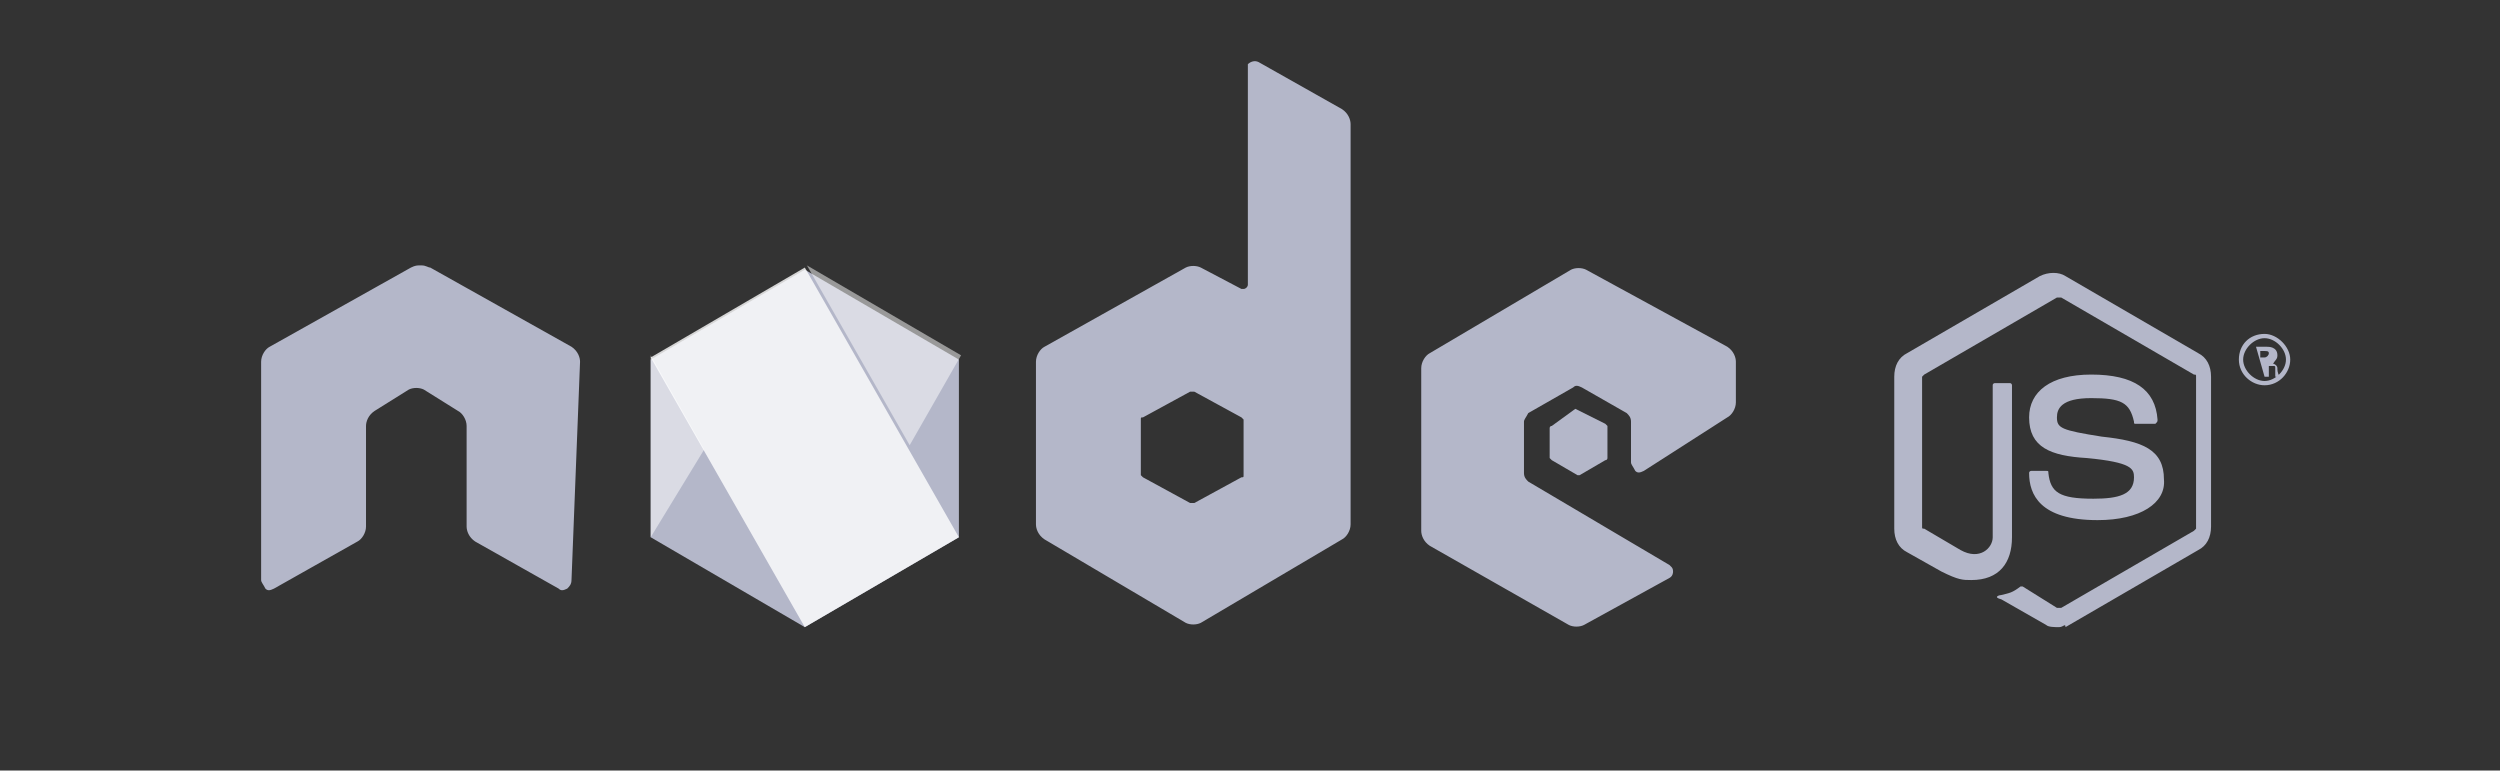<?xml version="1.0" encoding="utf-8"?>
<!-- Generator: Adobe Illustrator 26.5.0, SVG Export Plug-In . SVG Version: 6.00 Build 0)  -->
<svg version="1.1" id="Capa_1" xmlns:v="https://vecta.io/nano"
	 xmlns="http://www.w3.org/2000/svg" xmlns:xlink="http://www.w3.org/1999/xlink" x="0px" y="0px" viewBox="0 0 116.8 36"
	 style="enable-background:new 0 0 116.8 36;" xml:space="preserve">
<rect x="0" y="0" width="116.8" height="36" fill="#333333" stroke="none"/>
<style type="text/css">
	.st0{fill:#B4B7C9;}
	.st1{fill-rule:evenodd;clip-rule:evenodd;fill:#B4B7C9;}
	.st2{opacity:0.8;fill:#FFFFFF;enable-background:new    ;}
	.st3{opacity:0.5;fill:#FFFFFF;enable-background:new    ;}
</style>
<g>
	<path class="st0" d="M96.2,29.3c-0.2,0-0.5,0-0.6-0.1l-2.1-1.2c-0.4-0.1-0.1-0.2,0-0.2c0.4-0.1,0.5-0.1,0.9-0.4h0.1l1.6,1
		c0,0,0.1,0,0.2,0l6.2-3.6l0.1-0.1v-7.1c0-0.1,0-0.1-0.1-0.1l-6.2-3.6c0,0-0.1,0-0.2,0l-6.2,3.6l-0.1,0.1v7c0,0.1,0,0.1,0.1,0.1
		l1.7,1c0.9,0.5,1.5-0.1,1.5-0.6v-7.1c0-0.1,0.1-0.1,0.1-0.1h0.7c0.1,0,0.1,0.1,0.1,0.1v7.1c0,1.2-0.6,2-1.9,2c-0.4,0-0.6,0-1.4-0.4
		l-1.6-0.9c-0.4-0.2-0.6-0.6-0.6-1.1v-7.1c0-0.5,0.2-0.9,0.6-1.1l6.2-3.6c0.4-0.2,0.9-0.2,1.2,0l6.2,3.6c0.4,0.2,0.6,0.6,0.6,1.1v7
		c0,0.5-0.2,0.9-0.6,1.1l-6.2,3.6C96.5,29.1,96.4,29.3,96.2,29.3z"/>
	<path class="st0" d="M98,24.3c-2.7,0-3.2-1.2-3.2-2.2c0-0.1,0.1-0.1,0.1-0.1h0.7c0.1,0,0.1,0,0.1,0.1c0.1,0.9,0.5,1.2,2.1,1.2
		c1.2,0,1.9-0.2,1.9-1c0-0.4-0.1-0.7-2.2-0.9c-1.7-0.1-2.7-0.5-2.7-1.9c0-1.2,1-2,2.9-2c2,0,3,0.7,3.1,2.1c0,0.1,0,0.1-0.1,0.2l0,0
		h-0.9c-0.1,0-0.1,0-0.1-0.1c-0.2-0.9-0.6-1.1-2-1.1c-1.4,0-1.6,0.5-1.6,0.9c0,0.5,0.2,0.6,2.1,0.9c1.9,0.2,2.9,0.6,2.9,2
		C101.2,23.5,100,24.3,98,24.3z M105.6,16.7h0.2c0.1,0,0.2-0.1,0.2-0.2c0-0.1-0.1-0.1-0.2-0.1h-0.2V16.7z M105.4,16.2h0.5
		c0.1,0,0.5,0,0.5,0.4c0,0.2-0.1,0.2-0.2,0.4c0.1,0,0.2,0.1,0.2,0.2s0,0.2,0.1,0.4h-0.2v-0.4c0-0.1,0-0.1-0.1-0.1h-0.2v0.5h-0.2
		L105.4,16.2z M104.8,16.8c0,0.5,0.5,1,1,1c0.5,0,1-0.5,1-1s-0.5-1-1-1C105.3,15.8,104.8,16.3,104.8,16.8z M107,16.8
		c0,0.6-0.5,1.2-1.2,1.2c-0.6,0-1.2-0.5-1.2-1.2s0.5-1.2,1.2-1.2C106.4,15.6,107,16.2,107,16.8z"/>
	<path class="st1" d="M27.1,16.9c0-0.2-0.1-0.5-0.4-0.7l-6.6-3.7c-0.1,0-0.2-0.1-0.4-0.1h-0.1c-0.1,0-0.2,0-0.4,0.1l-6.6,3.7
		c-0.2,0.1-0.4,0.4-0.4,0.7v10.2c0,0.1,0.1,0.2,0.2,0.4c0.1,0.1,0.2,0.1,0.4,0l3.9-2.2c0.2-0.1,0.4-0.4,0.4-0.7v-4.7
		c0-0.2,0.1-0.5,0.4-0.7l1.6-1c0.2-0.1,0.5-0.1,0.7,0l1.6,1c0.2,0.1,0.4,0.4,0.4,0.7v4.7c0,0.2,0.1,0.5,0.4,0.7l3.9,2.2
		c0.1,0.1,0.2,0.1,0.4,0c0.1-0.1,0.2-0.2,0.2-0.4L27.1,16.9z M58.1,22.2c0,0.1,0,0.1-0.1,0.1l-2.2,1.2c0,0-0.1,0-0.2,0l-2.2-1.2
		l-0.1-0.1v-2.6c0-0.1,0-0.1,0.1-0.1l2.2-1.2c0,0,0.1,0,0.2,0l2.2,1.2l0.1,0.1V22.2L58.1,22.2z M58.8,2.9c-0.2-0.1-0.4,0-0.5,0.1
		c0,0,0,0.1,0,0.2v10.1c0,0.1-0.1,0.2-0.2,0.2h-0.1l-1.9-1c-0.2-0.1-0.5-0.1-0.7,0l-6.6,3.7c-0.2,0.1-0.4,0.4-0.4,0.7v7.6
		c0,0.2,0.1,0.5,0.4,0.7l6.6,3.9c0.2,0.1,0.5,0.1,0.7,0l6.6-3.9c0.2-0.1,0.4-0.4,0.4-0.7V5.8c0-0.2-0.1-0.5-0.4-0.7L58.8,2.9z
		 M80.7,19.5c0.2-0.1,0.4-0.4,0.4-0.7v-1.9c0-0.2-0.1-0.5-0.4-0.7l-6.6-3.6c-0.2-0.1-0.5-0.1-0.7,0l-6.6,3.9
		c-0.2,0.1-0.4,0.4-0.4,0.7v7.6c0,0.2,0.1,0.5,0.4,0.7l6.5,3.7c0.2,0.1,0.5,0.1,0.7,0l4-2.2c0.2-0.1,0.2-0.4,0.1-0.5l-0.1-0.1
		l-6.6-3.9c-0.1-0.1-0.2-0.2-0.2-0.4v-2.4c0-0.1,0.1-0.2,0.2-0.4l2.1-1.2c0.1-0.1,0.2-0.1,0.4,0l2.1,1.2c0.1,0.1,0.2,0.2,0.2,0.4
		v1.9c0,0.1,0.1,0.2,0.2,0.4c0.1,0.1,0.2,0.1,0.4,0L80.7,19.5z"/>
	<path class="st1" d="M73.6,19.1L73.6,19.1l1.4,0.7l0.1,0.1v1.5c0,0,0,0.1-0.1,0.1l-1.2,0.7h-0.1l-1.2-0.7l-0.1-0.1V20
		c0,0,0-0.1,0.1-0.1L73.6,19.1z"/>
	<path class="st0" d="M44.8,25.1v-8.3l-7.2-4.2l-7.2,4.2v8.3l7.2,4.2L44.8,25.1z"/>
	<path class="st2" d="M37.6,12.5l-7.2,4.2l7.2,12.6l7.2-4.2L37.6,12.5z"/>
	<path class="st3" d="M30.4,25.1l2.5-4.1l-2.5-4.4V25.1z"/>
	<path class="st3" d="M42.5,20.8l2.4-4.2l-7.2-4.2L42.5,20.8z"/>
</g>
</svg>

